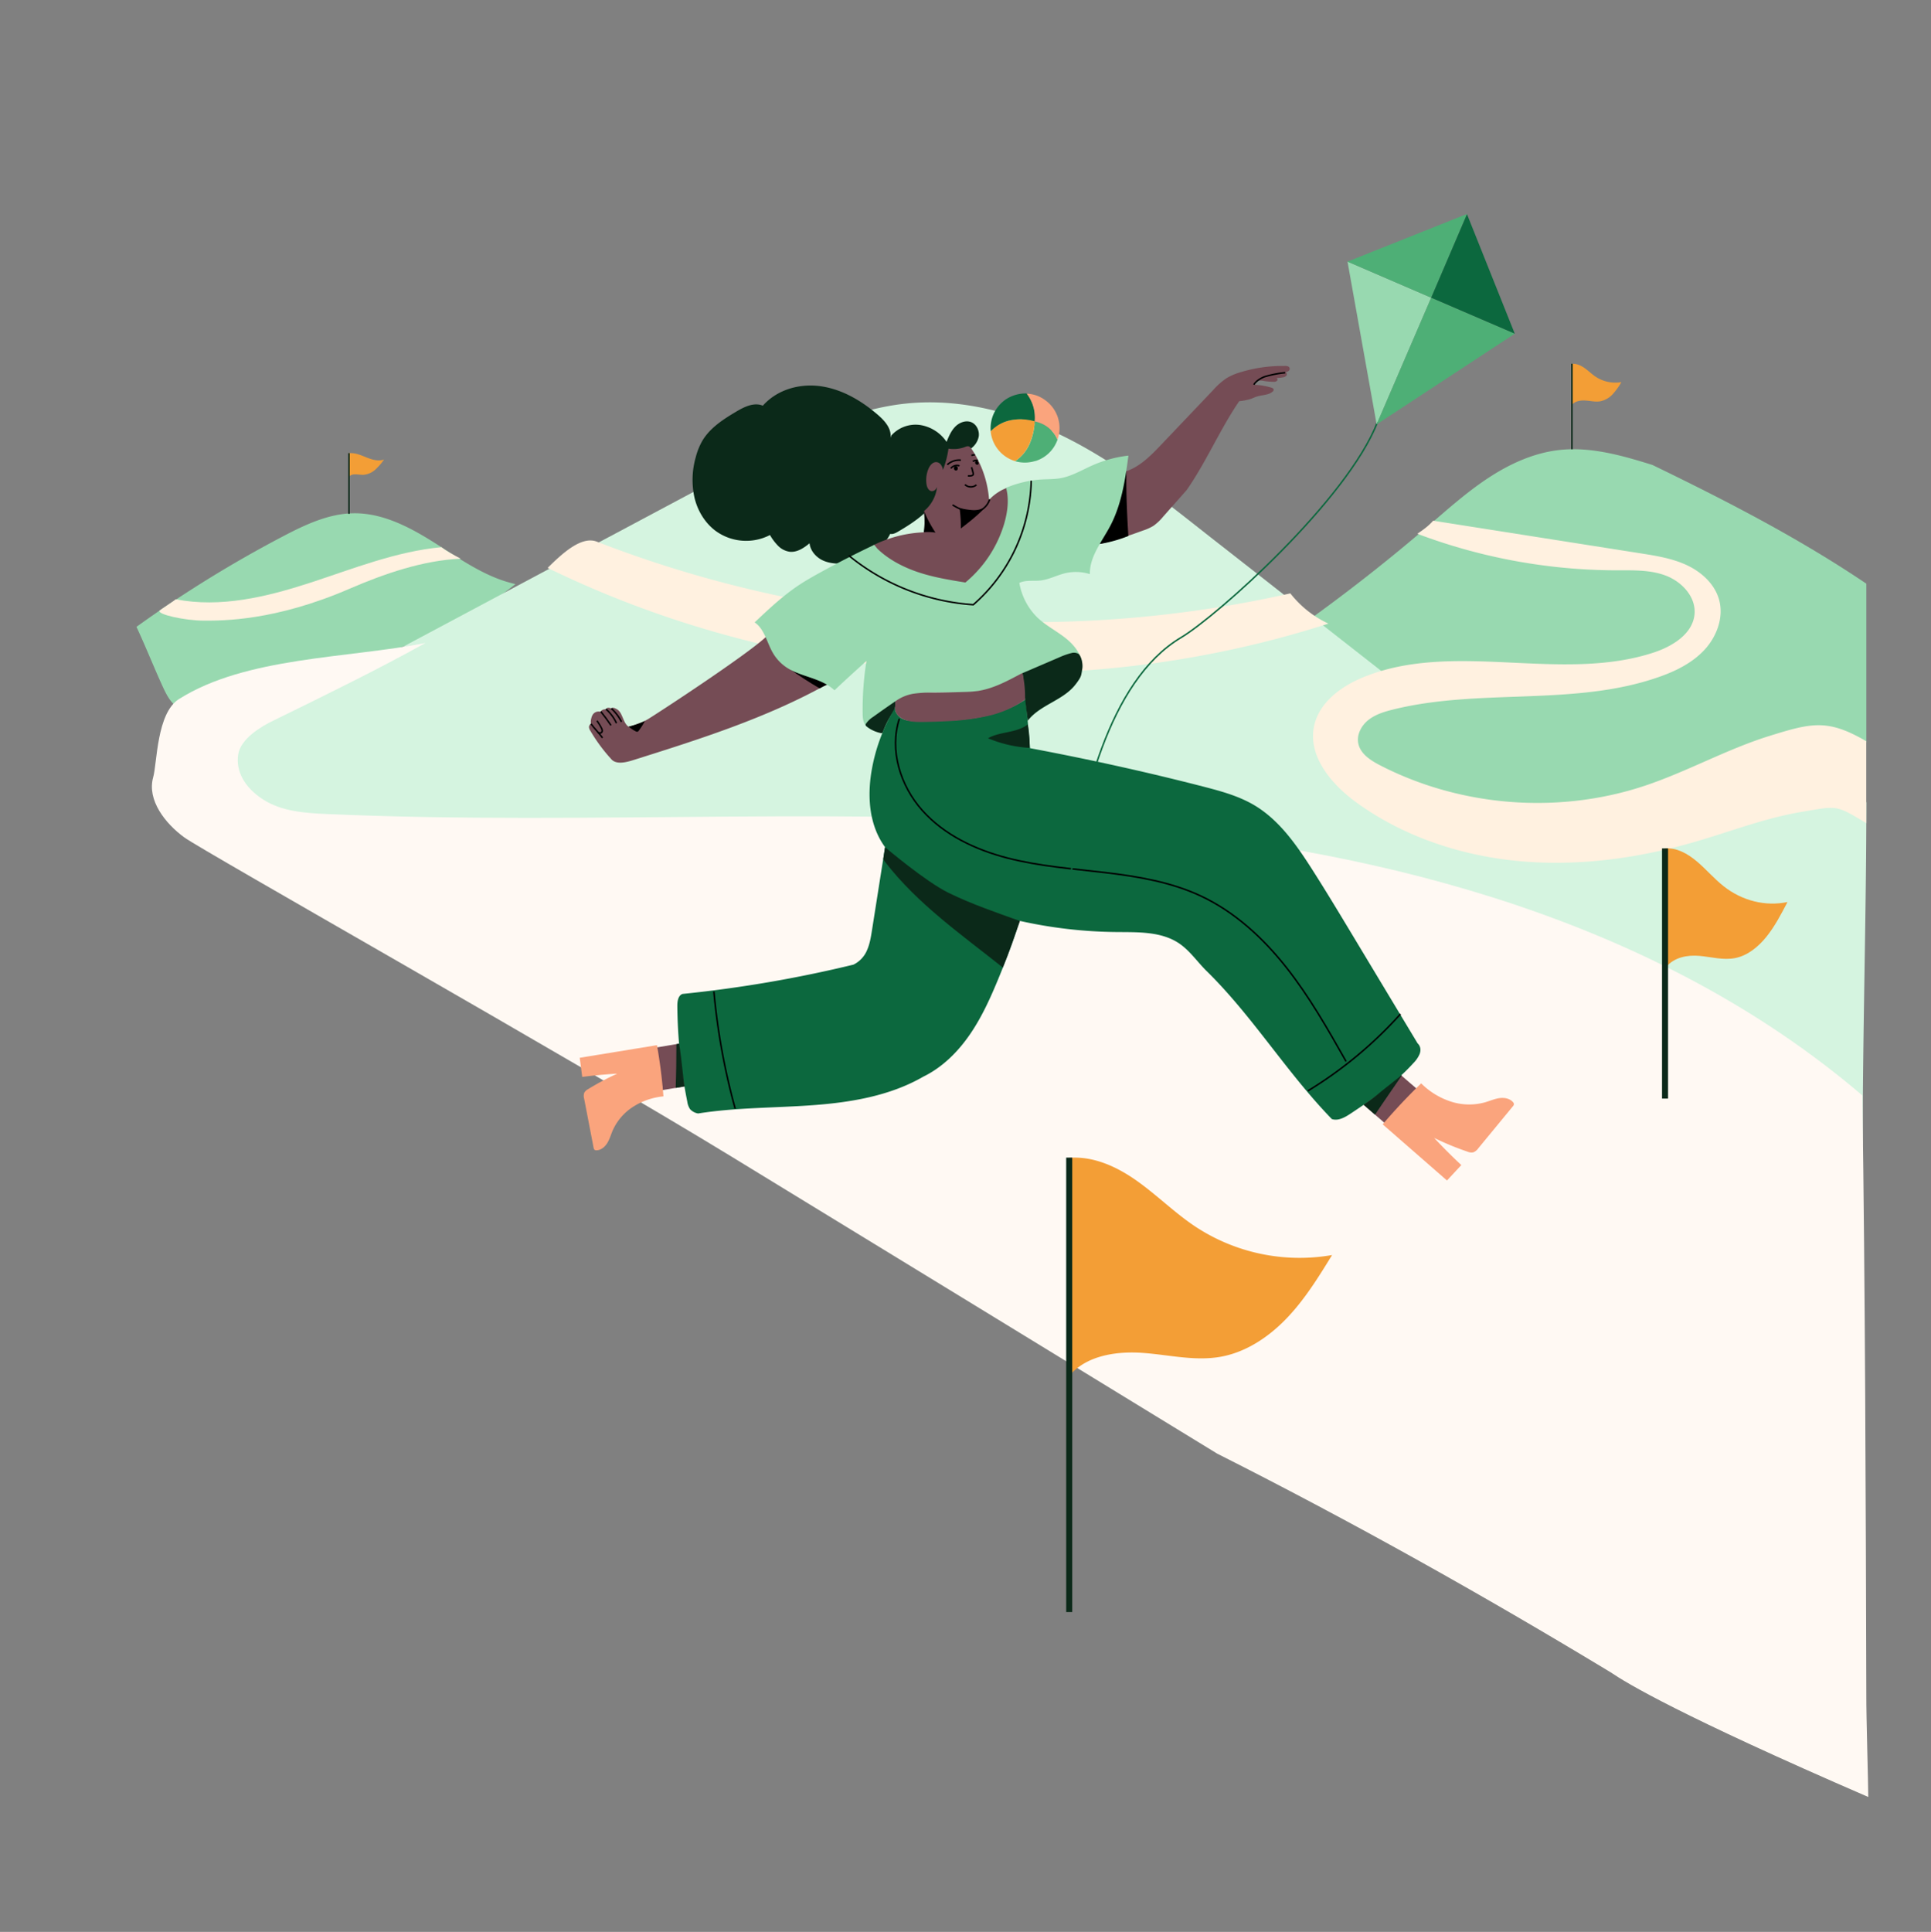 <?xml version="1.0" encoding="UTF-8"?> <svg xmlns="http://www.w3.org/2000/svg" viewBox="0 0 1280 1280.45"><rect x="0" y="0" width="1280" height="1280.45" fill="#808080" stroke="none"/><defs><style>.cls-1,.cls-11,.cls-15,.cls-7,.cls-8{fill:none;}.cls-2{fill:#98d9b0;}.cls-3{fill:#d5f4e0;}.cls-4{fill:#fff1e0;}.cls-5{fill:#fff9f3;}.cls-6{fill:#f39e36;}.cls-7,.cls-8{stroke:#0b2919;}.cls-11,.cls-15,.cls-7,.cls-8{stroke-miterlimit:10;}.cls-8{stroke-width:4px;}.cls-9{fill:#0b2919;}.cls-10{fill:#754c55;}.cls-11{stroke:#000;}.cls-12{fill:#0c683e;}.cls-13{fill:#faa47d;}.cls-14{fill:#4eaf76;}.cls-15{stroke:#0c683e;}</style></defs><g id="Header_4_5" data-name="Header 4/5"><path class="cls-1" d="M472.87,683.36l-9.46,3.21C463.54,685.89,463.67,685.22,472.87,683.36Z"></path><path class="cls-2" d="M90.46,415.47a808.32,808.32,0,0,1,96.94-59.9c14.76-7.74,30.41-15.19,47.07-15.38,19.74-.23,38.07,9.71,54.72,20.3s33.24,22.39,52.51,26.63c-42.36,34.12-96,50.28-148.34,65.1q-29.78,8.44-59.62,16.63c-4.39,1.21-9.08,2.4-13.4,1-6-1.93-9.34-8.07-12-13.75C102.2,442.83,96.86,429.17,90.46,415.47Z"></path><path class="cls-2" d="M866.43,411.73q41.46-29.76,80.23-63.06c12.92-11.11,25.66-22.53,39.9-31.89s30.2-16.66,47.14-18.53c20.81-2.3,41.59,3.66,61.65,9.92,48.13,23.31,97.05,48.46,141.78,78.69,0,34.82,0,69.33,0,105-49.76,18-96,33.62-148,43.28s-106.6,10.6-157-5.35c-14.24-4.5-29.26-11.4-35.69-24.88-4.72-9.89-3.76-21.91,1-31.77s13.1-17.69,22-24.54a22.3,22.3,0,0,1-14.88-.65c-4.95-2-9-5.73-12.88-9.37C883.76,431.18,875.84,423.81,866.43,411.73Z"></path><path class="cls-3" d="M154.92,488.44,494.31,307.6c33.54-17.87,68.14-36.07,105.93-40.09,39.7-4.22,79.77,7.82,114.83,26.92s65.85,45,95.48,68l109,85.37c-18.83,1-35.68,17.22-37.38,36s11.93,37.78,29.9,43.74c.15,0,.29-.05,1.18,1.26,27.86,11.46,55.77,22.94,84.55,31.85,14.44,4.47,29.27,8.31,44.38,8.44,19.88.17,39.2-6.06,57-11.51a815.57,815.57,0,0,1,90.27-21.88c12.34-2.25,24.86-4.22,37.37-3.44s1.68-8.68,10.33-.5c0,73-2.45,153.53-2.45,226.54C1119.1,707,1003.3,655.66,883,616.72s-245.57-65.34-373.43-62.11c-29.37,20.13-67.76,19.42-103.34,17.95L247.34,566c-23.77-1-48.6-2.26-69.17-14.2S143.22,513.61,154.92,488.44Z"></path><path class="cls-1" d="M554.76,1003.72l6.17-12.09"></path><path class="cls-1" d="M565.28,1003.75l5.09-14.63"></path><path class="cls-4" d="M395.61,359c145.36,56.45,307.6,68.55,459.72,34.28a69.19,69.19,0,0,0,25.24,20.05C711.84,467.62,522.3,454.11,363,376.4,372.53,367,385.35,355,395.61,359Z"></path><path class="cls-1" d="M971.58,749.06l4.33-7.08"></path><path class="cls-4" d="M950,345.11l137.4,21.62c10.55,1.66,21.26,3.37,30.92,7.93s18.28,12.43,21.18,22.71c3.28,11.62-1.42,24.44-9.63,33.3S1110.42,445,1099,448.92c-55.91,19.37-118.24,7.09-175.67,21.37-5.74,1.43-11.58,3.2-16.22,6.87s-7.88,9.65-6.76,15.46c1.35,7,8.15,11.37,14.47,14.62,53.55,27.57,118.27,32.57,175.42,13.56,28.13-9.37,54.25-24.18,82.57-33s38.83-11.34,64.27,3.47v54.29c-20.65-12.47-19.11-11.4-42.9-7.44s-46.45,12.78-69.6,19.54c-37.54,11-76.95,16.56-115.92,13.22S931.15,555,899.45,532.1c-16.65-12-32.58-30.66-28.4-50.77,3.28-15.75,18-26.52,32.9-32.58,60-24.41,130.8,4,192.34-16.3,12.56-4.15,26.09-12.56,27-25.76.8-11.16-8.36-21-18.81-25.07s-22-3.6-33.18-3.62a376.32,376.32,0,0,1-131.8-24.22C943.28,351.22,947,348.65,950,345.11Z"></path><path class="cls-1" d="M271.13,635.25,278,627.1"></path><path class="cls-4" d="M292.6,362.67c-30.07,2.79-58.5,14.28-87.21,23.63s-59.27,16.7-88.9,10.89c-.12.41-10.37,7.08-10.66,7.43-2.16,2.53,16.73,6.73,29.34,6.73,12,0,46.78.38,96.48-21.12,22.87-9.9,48.87-18.9,73.77-19.93C300.64,367.78,295.86,365.26,292.6,362.67Z"></path><path class="cls-5" d="M282,426.17c-51.63,10.24-118.91,9.06-163.4,37.18-14.82,9.37-14.41,42.35-17.07,51.84-4.21,15,7.93,30.56,20.55,39.78S377.87,701.2,484.51,766.36c107.81,65.88,215.62,131.75,322.37,197.12,89.27,45,176.56,93.94,260.63,144.83,11.1,7.5,45.46,28.34,170.91,82.72,0-8.19-1.38-54.56-1.29-66.93-.37-134.07-.74-268.14-2.65-398.06-134-114.49-313.4-162.29-489-177.5s-352.46-1.24-528.56-9c-14.76-.65-30.29-1.69-42.68-9.74s-18-18.85-16.37-29.67,16-19,23.15-22.44C216.13,460.51,251.24,443.3,282,426.17Z"></path><path class="cls-6" d="M231,316.4l-.07-15.94c4-.64,8,1.11,11.79,2.63s8,2.87,11.87,1.46a40.25,40.25,0,0,1-5.72,6.62,13.39,13.39,0,0,1-7.85,3.52c-1.78.1-3.54-.28-5.32-.3S232,314.76,231,316.4Z"></path><line class="cls-7" x1="231.32" y1="300.32" x2="231.32" y2="340.57"></line><path class="cls-6" d="M1042.29,268c-.12-8.93-.24-17.87-.29-26.87,3-.25,6,1.13,8.49,2.9s4.67,3.95,7.21,5.65a23.65,23.65,0,0,0,17.09,3.57,46.45,46.45,0,0,1-5.68,7.92,15.49,15.49,0,0,1-8.31,4.79c-3.16.54-6.38-.25-9.58-.49S1044.43,265.71,1042.29,268Z"></path><line class="cls-7" x1="1042" y1="241.07" x2="1042" y2="297.75"></line><path class="cls-6" d="M710.3,910.24c-.64-47.49-1.28-95-1.55-142.83,16.17-1.31,31.88,6,45.11,15.43s24.82,21,38.3,30a125.54,125.54,0,0,0,90.84,19c-9.06,14.72-18.22,29.56-30.18,42s-27.1,22.58-44.14,25.49c-16.81,2.88-33.91-1.36-50.91-2.62S721.69,898.18,710.3,910.24Z"></path><line class="cls-8" x1="708.75" y1="767.26" x2="708.75" y2="1068.45"></line><path class="cls-6" d="M1104.42,641c-.3-26.14-.6-52.29-.72-78.63,7.53-.72,14.85,3.32,21,8.49s11.56,11.56,17.85,16.52c12.28,9.71,27.79,13.54,42.33,10.47-4.22,8.1-8.49,16.27-14.06,23.14s-12.64,12.43-20.58,14-15.8-.75-23.72-1.44S1109.73,634.39,1104.42,641Z"></path><line class="cls-8" x1="1103.7" y1="562.32" x2="1103.7" y2="728.13"></line><path class="cls-9" d="M630.7,300.54A22.87,22.87,0,0,0,642,298.23a12.72,12.72,0,0,0,6.77-8.92c.58-3.83-1.43-8.09-5-9.51s-7.86.22-10.58,3-4.27,6.46-5.74,10.06a26.07,26.07,0,0,0-17.61-11.19,21.57,21.57,0,0,0-19.24,7.25s.29.17-.32,1.06c.77-5.93-3.82-11.11-8.34-15-10.65-9.2-23.24-16.69-37.14-18.87s-29.2,1.63-39.15,12.78c-5.8-2.45-12.32.75-17.74,4-8.53,5.06-17.22,10.67-22.3,19.18a43.22,43.22,0,0,0-4.43,11,54.73,54.73,0,0,0-.89,26.51c2,8.69,6.83,16.86,14,22.24a34.35,34.35,0,0,0,36.09,2.79,35.29,35.29,0,0,0,5.33,7.09,13.45,13.45,0,0,0,7.78,4c4.79.49,9.21-2.37,13.13-5.61.55,4.93,4.21,9.17,8.69,11.29s9.65,2.38,14.47,2.06c5.93-1.81,11.92-3.64,17.35-6.65s10.32-7.32,12.94-12.94c1.87.4,3.73-.6,5.38-1.57,11.33-6.67,23.22-14.57,27.63-27C625.84,317.1,625.38,307.45,630.7,300.54Z"></path><path class="cls-10" d="M578.43,361.59a83.12,83.12,0,0,1,34.31-8.8,134.89,134.89,0,0,0-.19-14.11,24.06,24.06,0,0,0,8.61-16.09c-.46,1.73-2.18,3.24-3.93,2.87s-2.77-2.55-3.06-4.45a19.11,19.11,0,0,1,1.27-10.27c.95-2.26,2.81-4.58,5.26-4.44s4,2.63,4.34,5.16a61.25,61.25,0,0,0,3.67-14.1,21.61,21.61,0,0,0,11.17-1.17,3.8,3.8,0,0,1,2.1-.41,3.51,3.51,0,0,1,2,1.69,69.87,69.87,0,0,1,11.65,33.82,31.26,31.26,0,0,1,12.5-8.2c2.17,11.31.75,23.15-3,34S655.14,378,648,387a4.93,4.93,0,0,1-1.82,1.64,5,5,0,0,1-2.28.21c-12.25-.71-24.65-1.46-36.34-5.18S584.74,372.84,578.43,361.59Z"></path><path class="cls-11" d="M639.64,321.18a5.76,5.76,0,0,0,7.6.18"></path><path class="cls-11" d="M644,309.64q.64,2,1.11,4.05a1.45,1.45,0,0,1,0,.85,1.37,1.37,0,0,1-1,.69,6.42,6.42,0,0,1-2.51.14"></path><path class="cls-11" d="M627.94,308a11.58,11.58,0,0,1,9-3"></path><path class="cls-11" d="M643.92,301.9a5.51,5.51,0,0,1,2.33-.43"></path><path class="cls-11" d="M630.28,310.44a5.18,5.18,0,0,1,5.72-1.71"></path><path class="cls-11" d="M631.43,334.63a35.15,35.15,0,0,0,7.53,3.65"></path><path class="cls-11" d="M649.75,338.32A12.08,12.08,0,0,0,656,331"></path><path class="cls-11" d="M644.9,305.84a4.52,4.52,0,0,1,3.3-.71"></path><path d="M633,309a1.75,1.75,0,0,0-.54,2,1.32,1.32,0,0,0,1.85.7,1.47,1.47,0,0,0,.46-.66,1.77,1.77,0,0,0-.35-1.83C633.93,308.79,633.07,308.75,633,309Z"></path><path d="M647.19,305.29a1.52,1.52,0,0,0-.79,1.38,1.5,1.5,0,0,0,.94,1.28.95.95,0,0,0,1.32-1.13,2.21,2.21,0,0,0-.62-1.1,1,1,0,0,0-.48-.36C647.36,305.3,647.12,305.37,647.19,305.29Z"></path><path class="cls-10" d="M743.22,313.22c10.68-2.17,18.89-10.47,26.4-18.37L804.1,258.6a47.49,47.49,0,0,1,8.91-7.92,38.45,38.45,0,0,1,9.38-4,94.62,94.62,0,0,1,29-4.13,5.69,5.69,0,0,1,2.1.18,1.77,1.77,0,0,1,.42,3.32,5.89,5.89,0,0,1-2.1.72c.94-.17,1.53,1.19,1.06,2a3.45,3.45,0,0,1-2.43,1.33,21,21,0,0,1-4.54.43c.83-.12,1.21,1.19.65,1.82a3,3,0,0,1-2.32.69,38.61,38.61,0,0,1-6.17-.5,10.6,10.6,0,0,0-3.8-.2A3.24,3.24,0,0,0,831.6,255a48.33,48.33,0,0,1,11.07,1.9c.7.21,1.52.57,1.62,1.3a1.75,1.75,0,0,1-.8,1.44c-2.79,2.3-6.8,2.09-10.24,3.16-1.5.46-2.9,1.17-4.38,1.68a39.1,39.1,0,0,1-7.43,1.42c-12.88,18.85-21.79,40.22-34.81,58.89L771,342.45a32.71,32.71,0,0,1-6.43,6.07,32.36,32.36,0,0,1-6.75,3.06c-10.13,3.68-20.36,7.25-30.94,9.36A294.78,294.78,0,0,0,741,320,38.31,38.31,0,0,1,743.22,313.22Z"></path><path d="M612.32,352.72a35.55,35.55,0,0,1,7.78.28,84.87,84.87,0,0,1-7.61-14.31A50,50,0,0,1,612.32,352.72Z"></path><path class="cls-10" d="M547.94,453.7c-40.26,22.37-84.54,36.35-128.47,50.18-4.89,1.54-10.92,2.84-14.07-.5a112.07,112.07,0,0,1-14.07-19,5.27,5.27,0,0,1-.91-2.41,2.42,2.42,0,0,1,1.31-2.2,7.47,7.47,0,0,1,.17-3.45,8.22,8.22,0,0,1,.9-2.47,4.59,4.59,0,0,1,5.22-2.08,3.7,3.7,0,0,1,3.53-1.65,1.72,1.72,0,0,1,1.41-1,3.76,3.76,0,0,1,1.78.26,1,1,0,0,0,.38.07,1.22,1.22,0,0,0,.39-.17c1-.5,2.16.11,3.24.7,4.1,2.14,4,8.9,7.79,11.59.51.36,6-1.74,6.63-2a33.62,33.62,0,0,0,6.82-3.22c10.64-6.64,62.95-41,77-53.53a2.2,2.2,0,0,1,2.85-.55c7.44,2.79,13.66,8.06,19.35,13.6S540.24,447.36,547.94,453.7Z"></path><path d="M746.64,312.19c-.19,14.31.42,28.86,1.32,43.05a90.36,90.36,0,0,1-19.08,5.32l9.21-27.91C740.33,325.86,742.58,319,746.64,312.19Z"></path><path d="M523.65,443.52q9.5,6.83,19.63,12.71,2.69-1.47,5.51-2.7C542,447.74,531.82,448.21,523.65,443.52Z"></path><path class="cls-2" d="M500.24,412.51c6.58,4.5,8.08,13.39,12.1,20.28a29.18,29.18,0,0,0,9.25,9.73c9.63,6.28,22.69,6.73,31.58,15,7-6.67,14.21-13.16,21.18-19.46a204.43,204.43,0,0,0-2.52,34.51c0,2.66.16,5.48,1.61,7.71,2.36,3.61,7.22,4.4,11.29,5.25,4.21-.9,10.34-5.84,10.19-10.14-.21-6.15-.88-9.08,2.15-11.51a17.65,17.65,0,0,1,7-3.1c16.25-4.11,33.72.33,50-3.72,8.38-2.09,16.05-6.35,23.5-10.84a96,96,0,0,1,1.84,23.07c-.12,3.12-.39,6.34.66,10.05,3.4-5,8.56-8.58,13.78-11.67s10.7-5.89,15.25-9.91,8.17-9.56,8.33-15.63c.2-7.68-5.1-14.46-11.13-19.22s-13-8.27-18.6-13.57a42.09,42.09,0,0,1-12-23c4.28-2.06,9.33-1.07,14.05-1.6,5.64-.65,10.79-3.5,16.31-4.82a31.22,31.22,0,0,1,16.37.59c-.21-11.67,8-21.5,13.47-31.83,7.55-14.32,10-30.72,12.1-46.7a80.81,80.81,0,0,0-23.77,6.42c-6.85,3-13.39,7-20.74,8.45-4.61.87-9.35.68-14,1a72.92,72.92,0,0,0-22.59,5.46c2.08,7.66,1,15.85-1.15,23.47a80.48,80.48,0,0,1-25.83,39.3c-10.6-1.72-21.25-3.45-31.43-6.88s-19.94-8.66-27-15.63c-.65-.81-1.29-1.63-2-2.44Q560.79,370,542.69,380c-4.31,2.39-8.61,4.83-12.72,7.54C519.12,394.69,509.61,403.65,500.24,412.51Z"></path><path class="cls-9" d="M593.45,464.85q-7.43,5.07-14.73,10.33a15.75,15.75,0,0,0-4.57,4.33,1.21,1.21,0,0,0,.24,1.91,22.17,22.17,0,0,0,9.39,4.45,1.35,1.35,0,0,0,1-.05,1.42,1.42,0,0,0,.52-.81,58.29,58.29,0,0,1,6.13-12.13,13.51,13.51,0,0,0,1.65-2.94A15.75,15.75,0,0,0,593.45,464.85Z"></path><rect class="cls-10" x="909.11" y="710.28" width="22.38" height="31.07" transform="translate(1142.62 1876.62) rotate(-139.2)"></rect><rect class="cls-10" x="436.76" y="692.49" width="20.54" height="28.51" transform="translate(-111.57 84.41) rotate(-9.6)"></rect><path class="cls-12" d="M593.51,468.86a118.27,118.27,0,0,0-15.88,42.8c-2.76,17-1.34,35.7,9.06,49.83L578,616.63c-.7,4.42-1.41,8.9-3.21,13a18.63,18.63,0,0,1-9.08,9.73,842.52,842.52,0,0,1-113.33,19.42c-2.94,1.1-3.43,5-3.4,8.13a335.39,335.39,0,0,0,6.59,63.2,11.92,11.92,0,0,0,1.88,5.07,9.33,9.33,0,0,0,5.31,2.82c25.14-4,50.75-3.63,76.14-5.5s51.24-6.24,73.15-18.91c12.58-6.13,22.84-16.33,30.78-27.85s13.73-24.38,19.06-37.31c5.24-12.69,10.09-25.53,13.9-38.12a305.62,305.62,0,0,0,64.35,7.43c14.28.13,29.66-.44,41.5,7.56,7.36,5,12.37,12.72,18.7,18.8,30.27,29.84,52.62,66.84,82.51,97.61,4.22,1.4,8.64-1.13,12.35-3.58,14.95-9.88,29.74-20.31,41.77-33.59a19.1,19.1,0,0,0,4.08-6c.84-2.28.79-5-1.35-7L895.9,618.76c-8.74-14.52-17.47-29-26.62-43.3-10.22-15.92-21.47-32-37.72-41.7-10.34-6.16-22.14-9.37-33.79-12.38-37.95-9.78-76.26-18.2-115-25.5-.93-10.5-1.72-21-2.93-32.38-10.26,6.95-22.42,10.71-34.69,12.55s-24.72,1.83-37.12,1.82c-3.4,0-6.94,0-10-1.57S592.67,471.24,593.51,468.86Z"></path><path class="cls-9" d="M654.93,489.32a83.62,83.62,0,0,0,27.6,6.37,79.13,79.13,0,0,0-1.27-15.52C673.73,486,662.74,484.74,654.93,489.32Z"></path><path class="cls-9" d="M929.15,712.94c-5.86,8.53-11.91,17.24-17.67,25.84-2.6-2.19-5-4.38-7.57-6.57a100.58,100.58,0,0,0,10.35-7.73c4.84-4,9.84-7.77,14.65-11.77C929,712.71,929,712.8,929.15,712.94Z"></path><path class="cls-11" d="M391.76,479.73c1.41,2.14,6.19,7.18,7.61,9.32"></path><path d="M636.9,350.27a85.9,85.9,0,0,0-.86-13.6,44.43,44.43,0,0,0,8.78,1.43,14.75,14.75,0,0,0,8.51-2.12C648.42,341.35,642.64,345.84,636.9,350.27Z"></path><path class="cls-9" d="M677.83,446.13q1.35,15.8,3.46,31.5c7.71-10.09,22-13.07,30.42-22.54a41.09,41.09,0,0,0,3.57-4.74c1.69-2.53,1.57-4,2.11-7s-.38-7.92-2.34-9.87a6.16,6.16,0,0,0-4.08-.82,43.93,43.93,0,0,0-4.88,1.43c-1.65.59-3.26,1.28-4.87,2Z"></path><path class="cls-9" d="M628.67,591.71c15.44,7.57,31.78,13.1,47.42,18.72-3.62,10.37-7.07,20.47-11.34,30.85-27.41-21.84-56.4-42-77.85-69.76-.27-.35-1.43-1.74-1.38-2.26s.74-4.74,1.15-7.73C586.55,561.35,613.23,584.14,628.67,591.71Z"></path><path class="cls-9" d="M448.36,692.07c0,9.64-.12,19.34-.48,29,2.1-.32,4.25-.65,5.86-1-.62-2.4-1.93-18.9-3.58-28.35Z"></path><path class="cls-10" d="M594.77,473.65c-2.4-3.16-1-5.78-1.4-8.74a28.33,28.33,0,0,1,12.13-5.12,77.53,77.53,0,0,1,12.38-.75q10.44-.09,20.88-.41a84.29,84.29,0,0,0,9-.61c10.74-1.5,20.47-6.93,30-12a71,71,0,0,1,1.7,17.73,69.68,69.68,0,0,1-24.68,10.79A151.51,151.51,0,0,1,627.93,478q-8.62.46-17.27.52C604.94,478.52,598.55,478.15,594.77,473.65Z"></path><line class="cls-2" x1="751.06" y1="482.91" x2="758.79" y2="512.1"></line><path class="cls-13" d="M433.86,693l-49.58,8.09,1.66,12.69q11.56-1.5,23.22-2.17a173,173,0,0,0-19.26,10.22,6.29,6.29,0,0,0-2.6,2.4,6.43,6.43,0,0,0-.08,4l6.24,32.39a2.38,2.38,0,0,0,.68,1.48,2,2,0,0,0,1.27.31c3-.07,5.57-2.27,7.14-4.83s2.37-5.48,3.55-8.24a36.06,36.06,0,0,1,13.81-15.93,45.39,45.39,0,0,1,19.86-6.75c-.87-11.47-2.29-22.56-4.27-33.9C434.87,692.87,434.62,692.9,433.86,693Z"></path><path class="cls-14" d="M701,291.38a22.62,22.62,0,0,1-14.54,14.16l-.18,0s-.11.05-.06,0a23.05,23.05,0,0,1-13.34.13A26.89,26.89,0,0,0,682.58,294a42,42,0,0,0,3.28-14.75,21.38,21.38,0,0,1,9.09,4.22A20,20,0,0,1,701,291.38Z"></path><path class="cls-6" d="M656.67,285.87c3.09-3.76,8.41-6.41,13.61-7.45a33.36,33.36,0,0,1,15.62.81A43.76,43.76,0,0,1,682.49,294a26.68,26.68,0,0,1-9.59,11.64,23,23,0,0,1-16.23-19.81Z"></path><path class="cls-12" d="M680.6,260.78a26.4,26.4,0,0,1,5.34,18.44,34.17,34.17,0,0,0-15.63-.77,25.12,25.12,0,0,0-13.57,7.36A22.92,22.92,0,0,1,658.81,274a23.38,23.38,0,0,1,7.72-9.16A24,24,0,0,1,680.6,260.78Z"></path><path class="cls-13" d="M701,291.39a23,23,0,0,0,.26-14.58,22.71,22.71,0,0,0-8.46-11.6,21.53,21.53,0,0,0-12.22-4.28,25.84,25.84,0,0,1,5.26,18.4,20.4,20.4,0,0,1,9.1,4.12A20.81,20.81,0,0,1,701,291.39Z"></path><path class="cls-13" d="M708.9,364.48l-2.17-1.41"></path><path class="cls-13" d="M917.93,746.42l41.24,36,9.5-10.22q-9.3-8.67-18-18a189.29,189.29,0,0,0,22,9.08,6.88,6.88,0,0,0,3.83.51,7.07,7.07,0,0,0,3.4-2.69l22.86-27.75a2.54,2.54,0,0,0,.78-1.6,2.19,2.19,0,0,0-.63-1.28c-2.14-2.46-5.78-3.1-9-2.64s-6.25,1.82-9.39,2.74a39.4,39.4,0,0,1-23-.53,49.42,49.42,0,0,1-19.46-12c-9,8.7-17.35,17.6-25.5,27.14Z"></path><path class="cls-11" d="M398.25,471.61q3.56,4.42,6.74,9.14"></path><path class="cls-11" d="M396.29,485.38a2.29,2.29,0,0,0,2.3.19,1.6,1.6,0,0,0,.59-1.37,4.08,4.08,0,0,0-.44-1.48,34.32,34.32,0,0,0-3.05-5"></path><path class="cls-11" d="M401.68,470a27.4,27.4,0,0,1,6.94,9.34"></path><path class="cls-11" d="M405.22,469.57a30.13,30.13,0,0,1,6.72,8.86"></path><path d="M416.73,481.58a21.34,21.34,0,0,0,4.71,3.16,1.61,1.61,0,0,0,1.25.22,1.68,1.68,0,0,0,.63-.56,40.06,40.06,0,0,0,4.12-6.5A57.36,57.36,0,0,1,416.73,481.58Z"></path><path class="cls-11" d="M851.9,247a73.58,73.58,0,0,0-13.07,2.51c-2.61.76-6.38,3.06-7.66,5.45"></path><path class="cls-11" d="M562.63,368.21a145.83,145.83,0,0,0,82.55,32.58,112,112,0,0,0,38.37-82.19"></path><path class="cls-11" d="M596.15,476.39c-6.77,20.78.66,44.44,15.21,60.75s35.24,26.05,56.39,31.53,43.09,7.08,64.79,9.66,43.61,6.25,63.41,15.5c22.41,10.48,41.14,27.71,56.51,47.11s27.62,41,39.82,62.56"></path><path class="cls-11" d="M867,723a274,274,0,0,0,61.33-50.91"></path><path class="cls-11" d="M473.21,657.21a440.42,440.42,0,0,0,14.09,77.5"></path><path class="cls-15" d="M913.23,279.47c-19.9,51.68-106.67,129-130.37,143.1-48.62,29-66.43,110.67-74.56,166.88"></path><polygon class="cls-2" points="893.22 173.38 912.53 281.28 948.71 197.3 893.22 173.38"></polygon><polygon class="cls-14" points="1004.1 221.17 912.54 281.28 948.69 197.32 1004.1 221.17"></polygon><polygon class="cls-14" points="972.41 141.81 948.67 197.33 893.22 173.39 972.41 141.81"></polygon><polygon class="cls-12" points="972.41 141.92 948.67 197.31 1004.1 221.17 972.41 141.92"></polygon></g></svg> 